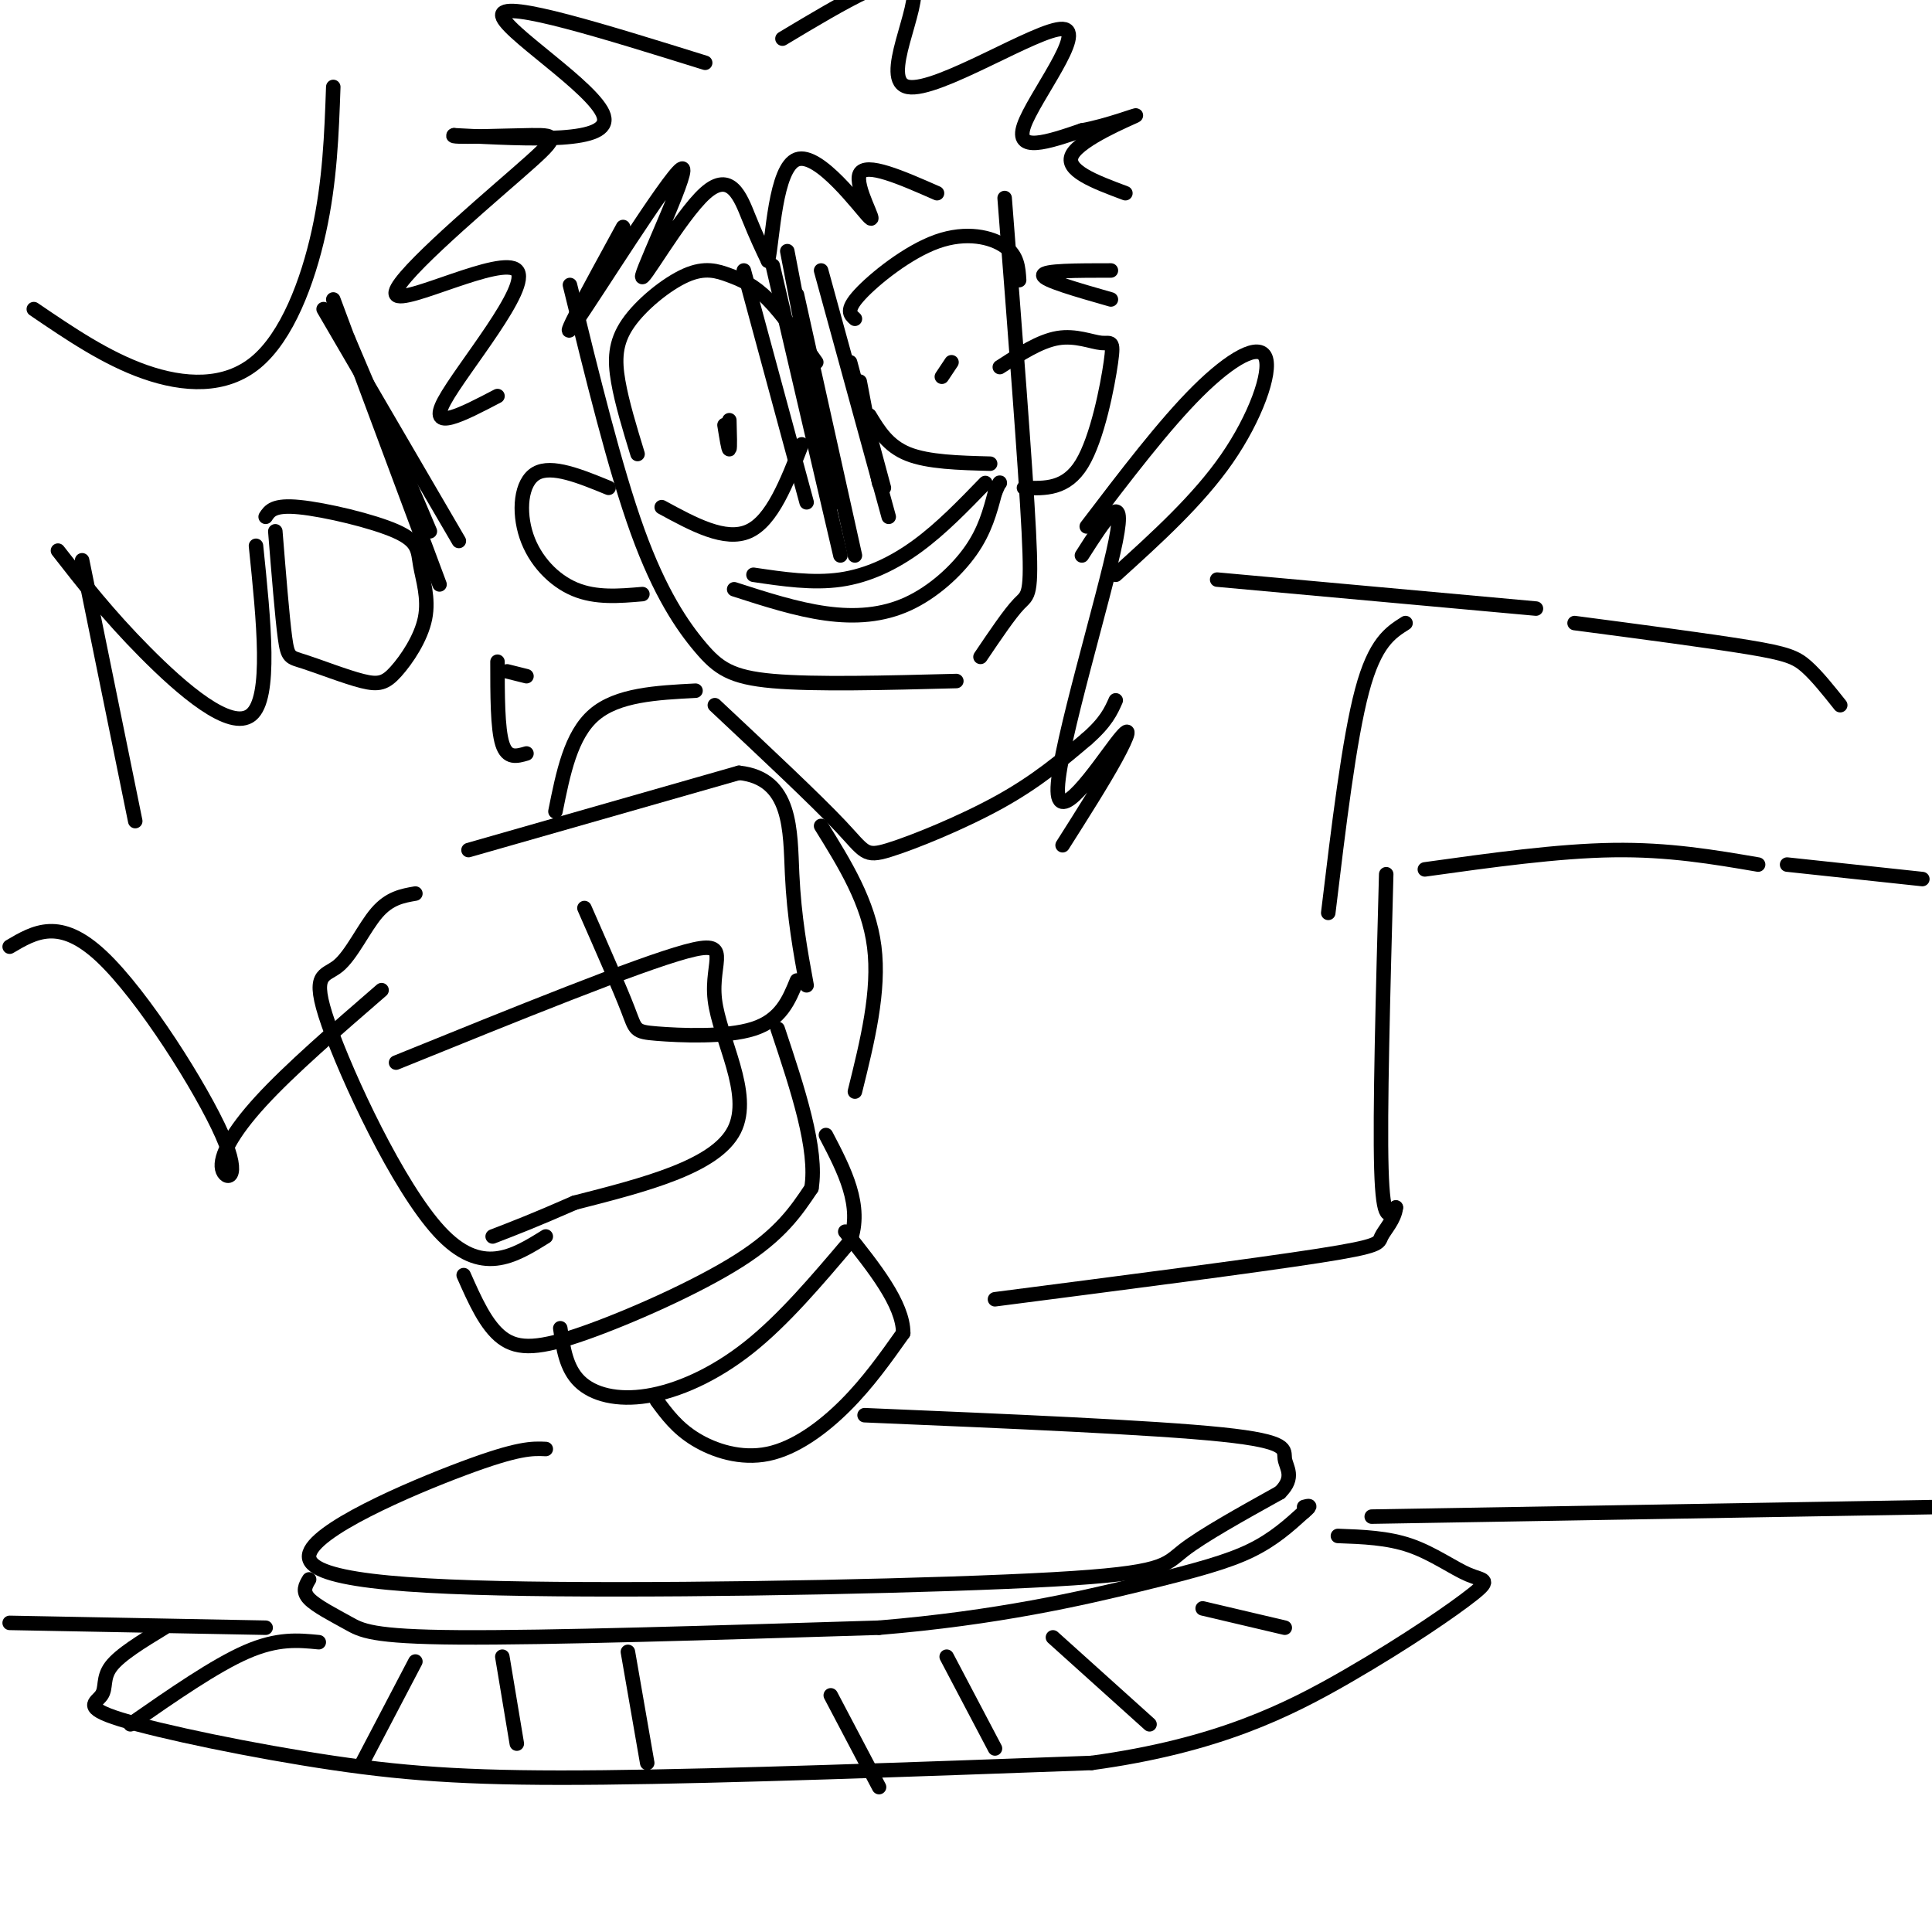 <svg viewBox='0 0 400 400' version='1.1' xmlns='http://www.w3.org/2000/svg' xmlns:xlink='http://www.w3.org/1999/xlink'><g fill='none' stroke='rgb(0,0,0)' stroke-width='3' stroke-linecap='round' stroke-linejoin='round'><path d='M118,59c4.667,19.048 9.333,38.095 14,51c4.667,12.905 9.333,19.667 13,24c3.667,4.333 6.333,6.238 15,7c8.667,0.762 23.333,0.381 38,0'/><path d='M208,41c2.156,27.711 4.311,55.422 5,69c0.689,13.578 -0.089,13.022 -2,15c-1.911,1.978 -4.956,6.489 -8,11'/><path d='M169,75c-3.502,-4.990 -7.004,-9.980 -10,-13c-2.996,-3.020 -5.485,-4.069 -8,-5c-2.515,-0.931 -5.056,-1.744 -9,0c-3.944,1.744 -9.293,6.047 -12,10c-2.707,3.953 -2.774,7.558 -2,12c0.774,4.442 2.387,9.721 4,15'/><path d='M137,105c6.583,3.583 13.167,7.167 18,5c4.833,-2.167 7.917,-10.083 11,-18'/><path d='M151,87c0.083,2.917 0.167,5.833 0,6c-0.167,0.167 -0.583,-2.417 -1,-5'/><path d='M177,66c-0.988,-0.881 -1.976,-1.762 1,-5c2.976,-3.238 9.917,-8.833 16,-11c6.083,-2.167 11.310,-0.905 14,1c2.690,1.905 2.845,4.452 3,7'/><path d='M180,86c1.917,3.167 3.833,6.333 8,8c4.167,1.667 10.583,1.833 17,2'/><path d='M197,75c0.000,0.000 -2.000,3.000 -2,3'/><path d='M154,56c0.000,0.000 13.000,48.000 13,48'/><path d='M160,55c0.000,0.000 14.000,60.000 14,60'/><path d='M163,52c0.000,0.000 10.000,52.000 10,52'/><path d='M165,61c0.000,0.000 12.000,54.000 12,54'/><path d='M170,56c0.000,0.000 14.000,51.000 14,51'/><path d='M176,75c0.000,0.000 7.000,26.000 7,26'/><path d='M178,79c0.000,0.000 4.000,21.000 4,21'/><path d='M156,119c6.133,0.911 12.267,1.822 18,1c5.733,-0.822 11.067,-3.378 16,-7c4.933,-3.622 9.467,-8.311 14,-13'/><path d='M152,122c6.464,2.083 12.929,4.167 19,5c6.071,0.833 11.750,0.417 17,-2c5.250,-2.417 10.071,-6.833 13,-11c2.929,-4.167 3.964,-8.083 5,-12'/><path d='M206,102c1.000,-2.333 1.000,-2.167 1,-2'/><path d='M126,101c-5.899,-2.417 -11.798,-4.833 -15,-3c-3.202,1.833 -3.708,7.917 -2,13c1.708,5.083 5.631,9.167 10,11c4.369,1.833 9.185,1.417 14,1'/><path d='M207,76c4.142,-2.687 8.284,-5.375 12,-6c3.716,-0.625 7.006,0.812 9,1c1.994,0.188 2.691,-0.872 2,4c-0.691,4.872 -2.769,15.678 -6,21c-3.231,5.322 -7.616,5.161 -12,5'/><path d='M146,13c-20.756,-6.467 -41.511,-12.933 -42,-10c-0.489,2.933 19.289,15.267 21,21c1.711,5.733 -14.644,4.867 -31,4'/><path d='M94,28c-1.525,0.593 10.164,0.074 16,0c5.836,-0.074 5.821,0.295 -3,8c-8.821,7.705 -26.447,22.746 -25,25c1.447,2.254 21.966,-8.278 25,-5c3.034,3.278 -11.419,20.365 -15,27c-3.581,6.635 3.709,2.817 11,-1'/><path d='M129,47c-7.049,12.889 -14.097,25.779 -10,20c4.097,-5.779 19.341,-30.225 22,-32c2.659,-1.775 -7.267,19.122 -8,22c-0.733,2.878 7.726,-12.264 13,-17c5.274,-4.736 7.364,0.932 9,5c1.636,4.068 2.818,6.534 4,9'/><path d='M159,54c0.986,-4.247 1.450,-19.365 6,-21c4.550,-1.635 13.187,10.214 15,12c1.813,1.786 -3.196,-6.490 -2,-9c1.196,-2.510 8.598,0.745 16,4'/><path d='M162,8c12.577,-7.549 25.155,-15.097 27,-11c1.845,4.097 -7.041,19.841 -1,21c6.041,1.159 27.011,-12.265 32,-12c4.989,0.265 -6.003,14.219 -8,20c-1.997,5.781 5.002,3.391 12,1'/><path d='M224,27c5.250,-0.905 12.375,-3.667 11,-3c-1.375,0.667 -11.250,4.762 -13,8c-1.750,3.238 4.625,5.619 11,8'/><path d='M230,56c-7.000,0.000 -14.000,0.000 -14,1c0.000,1.000 7.000,3.000 14,5'/><path d='M97,176c0.000,0.000 56.000,-16.000 56,-16'/><path d='M153,160c11.022,1.156 10.578,12.044 11,21c0.422,8.956 1.711,15.978 3,23'/><path d='M121,188c3.667,8.339 7.333,16.679 9,21c1.667,4.321 1.333,4.625 6,5c4.667,0.375 14.333,0.821 20,-1c5.667,-1.821 7.333,-5.911 9,-10'/><path d='M86,185c-2.684,0.467 -5.368,0.935 -8,4c-2.632,3.065 -5.211,8.729 -8,11c-2.789,2.271 -5.789,1.150 -2,12c3.789,10.850 14.368,33.671 23,43c8.632,9.329 15.316,5.164 22,1'/><path d='M82,220c24.994,-10.137 49.988,-20.274 60,-23c10.012,-2.726 5.042,1.958 6,10c0.958,8.042 7.845,19.440 4,27c-3.845,7.560 -18.423,11.280 -33,15'/><path d='M119,249c-8.333,3.667 -12.667,5.333 -17,7'/><path d='M96,264c2.321,5.250 4.643,10.500 8,13c3.357,2.500 7.750,2.250 17,-1c9.250,-3.250 23.357,-9.500 32,-15c8.643,-5.500 11.821,-10.250 15,-15'/><path d='M168,246c1.333,-8.000 -2.833,-20.500 -7,-33'/><path d='M116,275c0.607,4.143 1.214,8.286 4,11c2.786,2.714 7.750,4.000 14,3c6.250,-1.000 13.786,-4.286 21,-10c7.214,-5.714 14.107,-13.857 21,-22'/><path d='M176,257c2.667,-7.333 -1.167,-14.667 -5,-22'/><path d='M136,290c2.089,2.833 4.179,5.667 8,8c3.821,2.333 9.375,4.167 15,3c5.625,-1.167 11.321,-5.333 16,-10c4.679,-4.667 8.339,-9.833 12,-15'/><path d='M187,276c0.000,-6.000 -6.000,-13.500 -12,-21'/><path d='M115,168c1.583,-7.917 3.167,-15.833 8,-20c4.833,-4.167 12.917,-4.583 21,-5'/><path d='M170,171c4.917,7.917 9.833,15.833 11,25c1.167,9.167 -1.417,19.583 -4,30'/><path d='M113,300c-2.801,-0.127 -5.602,-0.254 -17,4c-11.398,4.254 -31.394,12.888 -32,18c-0.606,5.112 18.178,6.700 51,7c32.822,0.300 79.683,-0.688 103,-2c23.317,-1.312 23.091,-2.946 27,-6c3.909,-3.054 11.955,-7.527 20,-12'/><path d='M265,309c3.214,-3.190 1.250,-5.167 1,-7c-0.250,-1.833 1.214,-3.524 -13,-5c-14.214,-1.476 -44.107,-2.738 -74,-4'/><path d='M64,327c-0.738,1.226 -1.476,2.452 0,4c1.476,1.548 5.167,3.417 8,5c2.833,1.583 4.810,2.881 23,3c18.190,0.119 52.595,-0.940 87,-2'/><path d='M182,337c24.440,-2.024 42.042,-6.083 54,-9c11.958,-2.917 18.274,-4.690 23,-7c4.726,-2.310 7.863,-5.155 11,-8'/><path d='M270,313c1.833,-1.500 0.917,-1.250 0,-1'/><path d='M34,337c-4.582,2.788 -9.164,5.576 -11,8c-1.836,2.424 -0.926,4.484 -2,6c-1.074,1.516 -4.133,2.489 4,5c8.133,2.511 27.459,6.561 44,9c16.541,2.439 30.297,3.268 56,3c25.703,-0.268 63.351,-1.634 101,-3'/><path d='M226,365c26.074,-3.550 40.757,-10.926 53,-18c12.243,-7.074 22.044,-13.844 26,-17c3.956,-3.156 2.065,-2.696 -1,-4c-3.065,-1.304 -7.304,-4.373 -12,-6c-4.696,-1.627 -9.848,-1.814 -15,-2'/><path d='M66,340c-4.250,-0.417 -8.500,-0.833 -15,2c-6.500,2.833 -15.250,8.917 -24,15'/><path d='M86,344c0.000,0.000 -11.000,21.000 -11,21'/><path d='M104,343c0.000,0.000 3.000,18.000 3,18'/><path d='M130,342c0.000,0.000 4.000,23.000 4,23'/><path d='M172,351c0.000,0.000 10.000,19.000 10,19'/><path d='M196,343c0.000,0.000 10.000,19.000 10,19'/><path d='M218,339c0.000,0.000 20.000,18.000 20,18'/><path d='M249,333c0.000,0.000 17.000,4.000 17,4'/><path d='M148,146c10.435,9.780 20.869,19.560 26,25c5.131,5.440 4.958,6.542 10,5c5.042,-1.542 15.298,-5.726 23,-10c7.702,-4.274 12.851,-8.637 18,-13'/><path d='M225,153c4.000,-3.500 5.000,-5.750 6,-8'/><path d='M224,115c4.663,-7.311 9.327,-14.622 7,-3c-2.327,11.622 -11.644,42.177 -12,51c-0.356,8.823 8.250,-4.086 12,-9c3.750,-4.914 2.643,-1.833 0,3c-2.643,4.833 -6.821,11.416 -11,18'/><path d='M225,109c8.036,-10.560 16.071,-21.119 23,-28c6.929,-6.881 12.750,-10.083 14,-7c1.250,3.083 -2.071,12.452 -8,21c-5.929,8.548 -14.464,16.274 -23,24'/><path d='M252,120c0.000,0.000 66.000,6.000 66,6'/><path d='M291,129c-3.167,2.000 -6.333,4.000 -9,14c-2.667,10.000 -4.833,28.000 -7,46'/><path d='M326,129c14.022,1.844 28.044,3.689 36,5c7.956,1.311 9.844,2.089 12,4c2.156,1.911 4.578,4.956 7,8'/><path d='M295,180c13.750,-1.917 27.500,-3.833 39,-4c11.500,-0.167 20.750,1.417 30,3'/><path d='M370,179c0.000,0.000 28.000,3.000 28,3'/><path d='M287,181c-0.667,24.750 -1.333,49.500 -1,61c0.333,11.500 1.667,9.750 3,8'/><path d='M289,250c-0.238,2.464 -2.333,4.625 -3,6c-0.667,1.375 0.095,1.964 -13,4c-13.095,2.036 -40.048,5.518 -67,9'/><path d='M284,314c0.000,0.000 118.000,-2.000 118,-2'/><path d='M55,337c0.000,0.000 -53.000,-1.000 -53,-1'/><path d='M17,116c0.000,0.000 11.000,54.000 11,54'/><path d='M12,114c5.178,6.644 10.356,13.289 18,21c7.644,7.711 17.756,16.489 22,13c4.244,-3.489 2.622,-19.244 1,-35'/><path d='M57,110c0.713,8.851 1.426,17.703 2,22c0.574,4.297 1.008,4.041 4,5c2.992,0.959 8.542,3.133 12,4c3.458,0.867 4.823,0.426 7,-2c2.177,-2.426 5.166,-6.838 6,-11c0.834,-4.162 -0.488,-8.074 -1,-11c-0.512,-2.926 -0.215,-4.865 -5,-7c-4.785,-2.135 -14.653,-4.467 -20,-5c-5.347,-0.533 -6.174,0.734 -7,2'/><path d='M7,64c7.488,5.095 14.976,10.190 23,13c8.024,2.810 16.583,3.333 23,-2c6.417,-5.333 10.690,-16.524 13,-27c2.310,-10.476 2.655,-20.238 3,-30'/><path d='M2,196c5.175,-3.057 10.351,-6.115 19,2c8.649,8.115 20.772,27.402 25,37c4.228,9.598 0.561,9.507 0,7c-0.561,-2.507 1.982,-7.431 8,-14c6.018,-6.569 15.509,-14.785 25,-23'/><path d='M103,137c0.000,6.917 0.000,13.833 1,17c1.000,3.167 3.000,2.583 5,2'/><path d='M105,139c0.000,0.000 4.000,1.000 4,1'/><path d='M72,70c0.000,0.000 17.000,40.000 17,40'/><path d='M67,64c0.000,0.000 28.000,48.000 28,48'/><path d='M69,62c0.000,0.000 22.000,59.000 22,59'/></g>
</svg>
